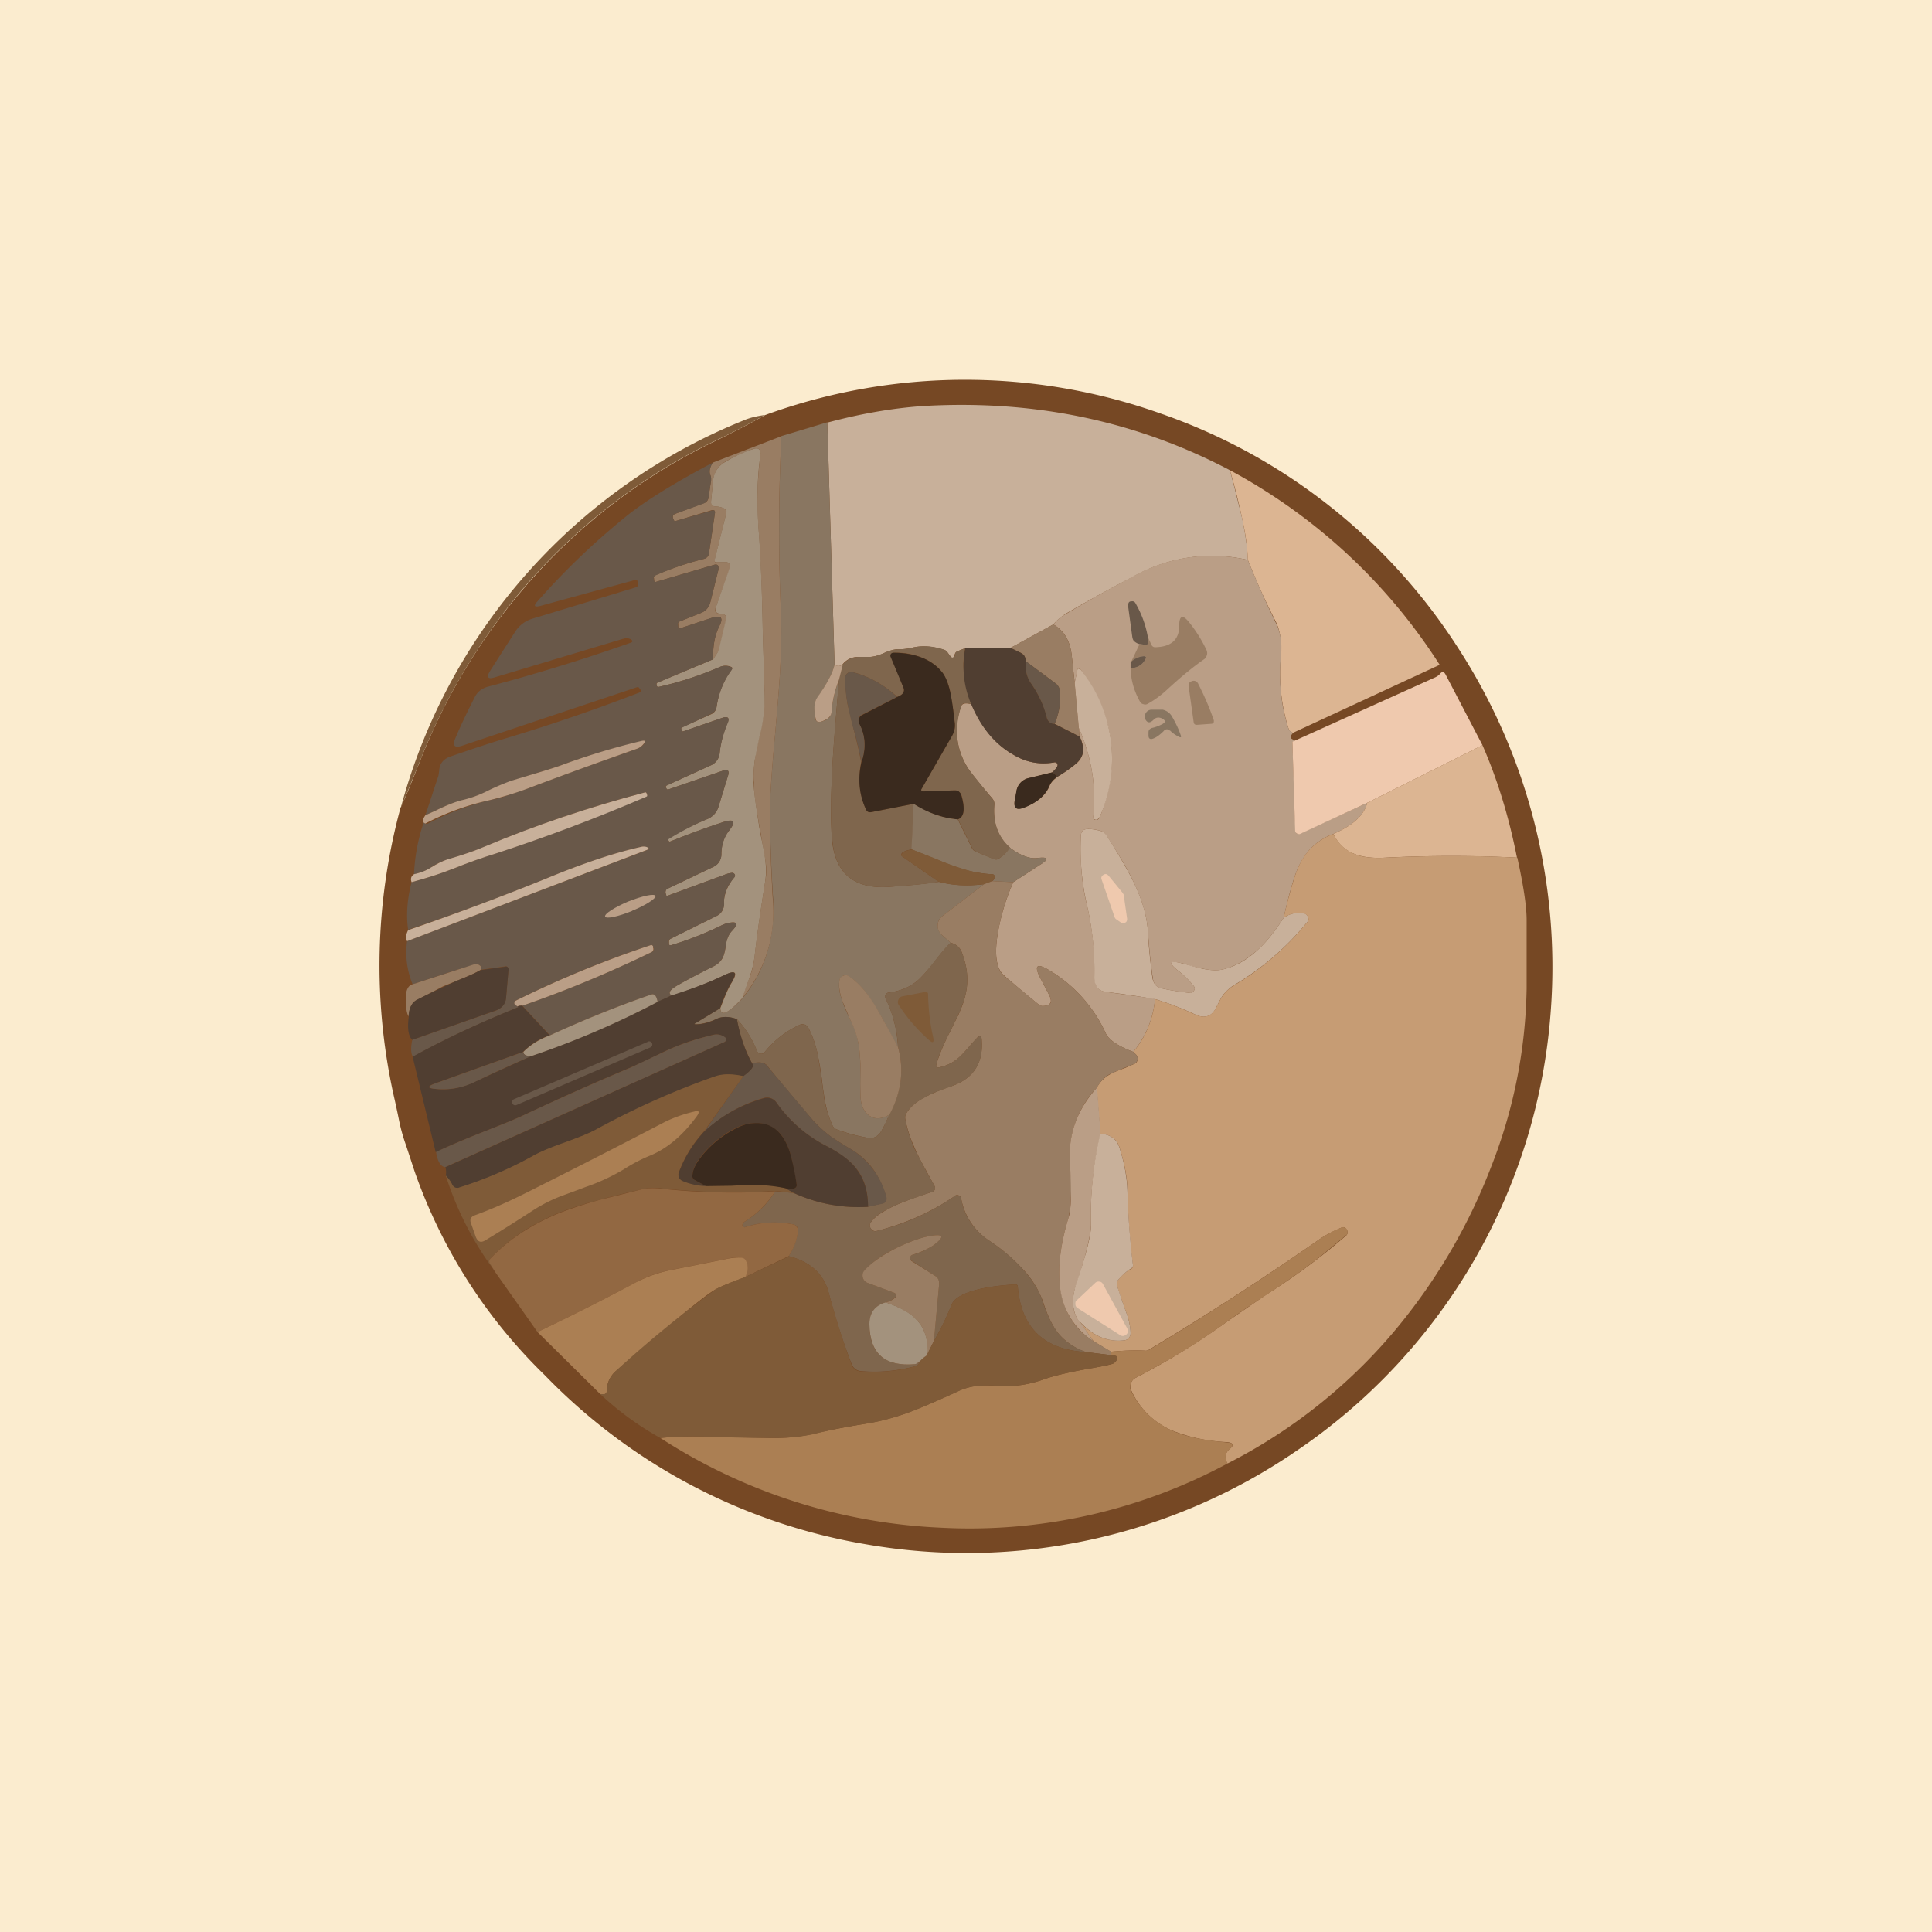 <!-- by TradingView --><svg width="56" height="56" viewBox="0 0 56 56" xmlns="http://www.w3.org/2000/svg"><path fill="#FBECCF" d="M0 0h56v56H0z"/><path d="M11.6 23.44c.2-.43.37-.87.55-1.32.7-1.8 1.66-3.43 2.89-4.9a16.92 16.92 0 0 1 5.74-4.46c.47-.23.93-.47 1.4-.73A16.93 16.93 0 0 1 33.68 12a16.74 16.74 0 0 1 8.57 6.76 17.01 17.01 0 0 1 2.7 10.54 16.86 16.86 0 0 1-7.38 12.76 16.92 16.92 0 0 1-12.48 2.7 16.86 16.86 0 0 1-9.3-4.9 15.24 15.24 0 0 1-3.77-5.9l-.25-.76a5.2 5.2 0 0 1-.21-.76 28.8 28.8 0 0 0-.16-.74 17.45 17.45 0 0 1 .2-8.25Z" fill="#764824"/><path d="m35.65 13.63.15.57c.11.45.2.78.24 1 .07.37.12.72.13 1.03a4.64 4.64 0 0 0-3.35.5c-.83.43-1.47.79-1.93 1.06-.15.1-.27.2-.36.31l-1.24.68h-1.3l-.22.09a.13.13 0 0 0-.1.12l-.01.05c-.04.03-.07.03-.1 0l-.11-.15a.2.2 0 0 0-.1-.06c-.32-.1-.63-.13-.94-.05a1.7 1.7 0 0 1-.39.04c-.1 0-.25.04-.42.12a1.08 1.08 0 0 1-.55.1c-.15 0-.26 0-.33.02a.56.56 0 0 0-.3.2c-.08.06-.16.06-.23 0l-.21-7.01c.97-.26 1.9-.42 2.77-.48 3.22-.19 6.18.43 8.9 1.86Z" fill="#C8B09A"/><path d="M22.17 12.03c-.46.26-.92.5-1.4.73a16.92 16.92 0 0 0-5.74 4.46 17.72 17.72 0 0 0-2.88 4.9l-.54 1.32a16.8 16.8 0 0 1 9.91-11.24c.2-.09.42-.14.65-.17Z" fill="#7F5B38"/><path d="m23.98 12.25.21 7.01c-.05.24-.22.56-.5.97-.09.13-.1.32-.06.6.02.08.07.11.16.09.2-.05.3-.14.3-.26.04-.33.11-.65.23-.96l-.1 1.2c-.06.75-.1 1.32-.11 1.7-.03.62-.03 1.19 0 1.69.08 1 .61 1.47 1.61 1.42.7-.05 1.19-.1 1.5-.15.38.1.8.13 1.3.07l-1.2.92a.34.34 0 0 0-.14.27c0 .12.04.2.12.28l.26.23c-.14.12-.3.32-.5.58-.21.26-.38.45-.51.55-.22.17-.48.27-.79.31a.11.11 0 0 0-.09.06.11.11 0 0 0 0 .11c.21.43.33.9.36 1.41-.07-.1-.16-.28-.29-.52a9.5 9.5 0 0 0-.5-.86c-.2-.3-.41-.53-.64-.67a.16.16 0 0 0-.17-.01.17.17 0 0 0-.1.14c-.02.17 0 .36.08.57a4.72 4.72 0 0 0 .3.68c.11.23.18.52.21.86a9.6 9.6 0 0 1 .02 1.16c0 .28.07.48.22.61.17.14.37.14.62 0a4.2 4.2 0 0 0-.07.15c-.08.18-.15.3-.2.38-.1.12-.22.17-.36.14a5.43 5.43 0 0 1-.89-.24.23.23 0 0 1-.13-.12c-.09-.2-.16-.41-.21-.67a9.53 9.53 0 0 1-.1-.69 9.32 9.32 0 0 0-.13-.75 2.86 2.86 0 0 0-.26-.72.19.19 0 0 0-.1-.09.18.18 0 0 0-.14 0c-.4.18-.75.45-1.03.8a.12.12 0 0 1-.12.04.12.12 0 0 1-.1-.08 2.86 2.86 0 0 0-.58-.92c-.22-.08-.41-.08-.56-.02-.22.1-.42.16-.62.17-.06 0-.07-.01-.01-.04l.71-.43c0 .25.22.16.63-.27.66-.8.96-1.76.9-2.89-.08-1.22-.1-2.22-.08-3 .02-.37.06-.97.14-1.81.07-.8.12-1.4.14-1.8.04-.69.05-1.3.02-1.82-.07-1.67-.06-3.33.02-4.99l1.33-.4Z" fill="#897661"/><path d="M22.65 12.64a54.35 54.35 0 0 0-.02 4.99c.03.53.02 1.13-.02 1.82-.02.4-.07 1-.14 1.8-.08.84-.12 1.44-.14 1.8-.03.8 0 1.8.07 3.01a3.92 3.92 0 0 1-.9 2.89l.22-.6c.08-.2.12-.4.15-.6.08-.72.19-1.45.31-2.2.04-.2.04-.42 0-.64l-.13-.75c-.12-.66-.2-1.15-.2-1.48-.02-.2 0-.42.03-.66a11.18 11.18 0 0 1 .21-1.05c.06-.3.08-.62.07-.95l-.05-1.67a57.6 57.6 0 0 0-.12-2.99c-.06-.74-.04-1.46.05-2.16.02-.18-.05-.24-.23-.18-.27.1-.53.21-.8.37-.2.12-.31.3-.34.54l-.06.6c0 .1.04.15.14.15a.6.6 0 0 1 .22.05c.07.03.1.08.08.15l-.33 1.33c-.02.06 0 .1.07.1h.28a.1.1 0 0 1 .1.13l-.43 1.19a.1.1 0 0 0 0 .1.1.1 0 0 0 .08.05l.13.02c.08.02.12.07.1.16l-.2.86a.3.3 0 0 1-.04.08l-.14.21c-.01-.38.05-.7.17-.94.14-.27.07-.35-.21-.26l-.91.3c-.03 0-.05 0-.06-.04v-.07c-.01-.04 0-.07.05-.09l.6-.24a.44.44 0 0 0 .28-.32l.23-.92c.03-.14-.02-.2-.15-.15l-1.64.48c-.04.02-.06 0-.07-.04v-.05c-.02-.04 0-.07.04-.1.45-.19.92-.35 1.4-.47a.19.19 0 0 0 .15-.16l.17-1.15c.02-.09-.02-.12-.1-.1l-1.03.31c-.03.01-.05 0-.06-.03l-.02-.05c-.02-.06 0-.1.07-.13l.8-.3c.1-.02.15-.09.16-.19l.07-.47c0-.06 0-.11-.02-.16-.04-.1-.02-.22.07-.36l2-.77Z" fill="#997D63"/><path d="M21.5 28.95c-.4.43-.61.52-.62.27.14-.36.24-.6.33-.74.18-.3.12-.37-.2-.22-.45.22-.96.41-1.53.6-.13-.06-.08-.16.14-.29.35-.2.7-.38 1.06-.56a.58.58 0 0 0 .27-.25c.03-.07.06-.17.08-.3.01-.11.03-.19.05-.24a.59.59 0 0 1 .13-.23c.21-.22.17-.3-.13-.23a.91.91 0 0 0-.2.08c-.48.23-.96.42-1.44.56-.03 0-.04 0-.05-.04v-.05c0-.05.01-.08.05-.1l1.33-.66a.37.37 0 0 0 .16-.14.36.36 0 0 0 .05-.2c0-.27.1-.53.3-.78a.07.07 0 0 0 .02-.08c-.02-.03-.04-.05-.08-.05a.8.8 0 0 0-.23.06l-1.63.6c-.03.02-.05 0-.05-.02l-.02-.06c0-.06.01-.1.06-.12l1.32-.63a.4.4 0 0 0 .24-.37c0-.27.08-.5.22-.68.21-.27.16-.36-.17-.25-.52.17-1.03.36-1.53.56-.02.01-.04 0-.05-.02l-.02-.04.01-.02a8 8 0 0 1 1.11-.56c.18-.07.3-.2.35-.38l.27-.88c.05-.15 0-.2-.15-.15l-1.57.54c-.03.01-.05 0-.06-.02l-.02-.04c0-.02 0-.04.02-.05l1.27-.58a.43.43 0 0 0 .27-.36c.03-.29.1-.57.22-.86.08-.16.02-.22-.15-.16l-1.13.39c-.02 0-.03 0-.04-.02l-.01-.04c-.01-.03 0-.05.02-.06l.85-.38a.26.26 0 0 0 .15-.21c.06-.4.2-.76.43-1.07.04-.05.03-.08-.03-.1a.41.41 0 0 0-.3.01 9.9 9.9 0 0 1-1.78.58c-.03 0-.04 0-.05-.03l-.01-.04c0-.02 0-.04.02-.05l1.62-.68.13-.2a.3.3 0 0 0 .04-.1l.2-.85c.03-.09 0-.14-.1-.16l-.12-.02a.1.1 0 0 1-.07-.06.1.1 0 0 1-.01-.09l.42-1.2a.1.1 0 0 0-.09-.13h-.28c-.07 0-.1-.03-.07-.1l.33-1.32c.02-.07 0-.12-.08-.15a.6.6 0 0 0-.22-.05c-.1 0-.15-.05-.14-.15l.06-.6a.67.67 0 0 1 .35-.54c.26-.16.52-.28.8-.37.16-.06.24 0 .22.18-.1.7-.1 1.42-.05 2.16.05.67.1 1.67.12 2.99l.05 1.67a4.18 4.18 0 0 1-.15 1.34l-.13.66c-.03.24-.05.46-.04.66.02.33.09.82.2 1.48.07.33.12.58.14.75.03.22.03.44 0 .64-.12.75-.23 1.48-.31 2.2-.03.2-.08.4-.15.6l-.21.6Z" fill="#A3927D"/><path d="M20.66 13.41c-.09.14-.11.26-.07.36.02.05.03.1.02.16l-.07.47a.23.23 0 0 1-.16.2l-.8.29c-.07.02-.09.07-.07.13l.02.05c.01.03.03.04.06.03l1.03-.3c.08-.03.12 0 .1.09l-.17 1.15a.19.19 0 0 1-.15.16c-.48.12-.95.28-1.4.48-.04.02-.06.05-.05.1l.01.04c0 .04.03.06.07.04l1.64-.48c.13-.04.18 0 .15.15l-.23.92a.44.44 0 0 1-.28.32l-.6.24c-.05.02-.06.05-.06.1l.01.06c0 .04.02.05.06.04l.9-.3c.29-.09.36 0 .22.26-.12.25-.18.56-.17.94l-1.62.68c-.02.01-.03.03-.02.05l.01.04c0 .02.02.03.05.03.6-.13 1.19-.33 1.78-.58a.4.4 0 0 1 .3 0c.06.01.07.04.03.1-.22.3-.37.66-.43 1.06a.26.26 0 0 1-.15.2l-.85.4c-.03 0-.03.02-.02.05l.01.04c.01.02.02.02.04.02l1.13-.39c.17-.06.23 0 .16.16-.12.29-.2.57-.23.86a.43.43 0 0 1-.27.36l-1.27.58c-.02.01-.03.03-.02.05l.02.04c.01.02.03.03.06.02l1.57-.54c.15-.05.2 0 .15.15l-.27.88a.57.57 0 0 1-.35.38 8 8 0 0 0-1.11.58l.01.04c.01.03.03.03.05.02.5-.2 1-.39 1.53-.56.33-.1.38-.02.17.25-.14.19-.22.41-.22.68a.4.4 0 0 1-.24.37l-1.32.63c-.05.03-.06.06-.06.12l.02.06c0 .03.02.04.05.02l1.63-.6a.8.8 0 0 1 .23-.06c.04 0 .06.02.08.05.01.03 0 .06-.01.08-.22.25-.32.5-.3.77 0 .08-.02.14-.06.2a.37.37 0 0 1-.16.15l-1.33.66c-.04.02-.06.05-.05.1v.05c0 .03.02.04.05.04.48-.14.96-.33 1.44-.56a.9.9 0 0 1 .2-.08c.3-.06.34.01.13.23a.59.59 0 0 0-.13.23 1.6 1.6 0 0 0-.05.23c-.02.14-.05.24-.08.3a.58.58 0 0 1-.27.26c-.36.18-.71.36-1.06.56-.22.13-.27.23-.14.28l-.42.2c-.03-.18-.09-.26-.19-.22-1 .34-1.97.74-2.93 1.18l-.8-.86c1.25-.43 2.5-.95 3.74-1.55a.1.1 0 0 0 .06-.05.1.1 0 0 0 0-.08l-.01-.04c-.02-.03-.04-.05-.08-.03-1.35.44-2.64.98-3.9 1.6a.07.07 0 0 0-.04.07c0 .03.01.05.04.07l.09.05c-1.09.44-2.11.91-3.07 1.44-.06-.08-.07-.25-.02-.49l2.4-.84c.2-.07.3-.2.32-.39l.07-.81c0-.03 0-.05-.03-.07a.07.07 0 0 0-.06-.02l-.72.1c.01-.05.02-.08.01-.09a.16.16 0 0 0-.08-.06.16.16 0 0 0-.11 0c-.6.18-1.19.37-1.79.57a2.4 2.4 0 0 1-.16-1.25l6.95-2.64c.07-.03.07-.06 0-.08a.3.3 0 0 0-.18-.01c-.76.17-1.66.47-2.7.9a67.82 67.82 0 0 1-4.04 1.5c-.06-.41-.03-.88.1-1.38.41-.11.82-.24 1.23-.4.42-.17.82-.31 1.2-.43a46.5 46.5 0 0 0 4.4-1.69l-.02-.06c-.01-.02-.03-.03-.05-.02-1.63.43-3.17.95-4.61 1.56-.32.13-.69.26-1.1.38-.16.05-.32.12-.48.23-.15.1-.32.16-.5.2a5.5 5.5 0 0 1 .3-1.56c-.05-.01-.06 0-.03.05.01.02.04.04.06.04a.1.1 0 0 0 .08 0 7.41 7.41 0 0 1 2.08-.74l.82-.28c1.03-.39 2.08-.77 3.16-1.15a.41.41 0 0 0 .17-.11c.1-.1.07-.14-.06-.1-.74.17-1.47.39-2.2.65-.18.07-.46.16-.83.27l-.73.23c-.27.1-.5.19-.7.3-.24.11-.49.2-.76.27-.18.04-.42.13-.74.29l-.29.13.38-1.15.02-.14c.01-.2.12-.34.32-.41.58-.2 1.14-.39 1.68-.55a53.72 53.72 0 0 0 3.84-1.32V20l-.03-.04c-.02-.04-.04-.05-.08-.04l-5.08 1.7c-.2.06-.27 0-.19-.2.15-.36.34-.76.57-1.21.07-.15.2-.25.36-.3 1.4-.37 2.8-.8 4.16-1.28.06-.02.06-.05.02-.09-.06-.04-.13-.05-.22-.03l-3.73 1.12c-.21.07-.26 0-.14-.19l.71-1.11a.9.9 0 0 1 .52-.4l2.97-.9c.07-.02.1-.06.08-.13l-.01-.05c-.01-.04-.03-.05-.07-.04l-2.74.75c-.19.05-.21 0-.09-.13.8-.91 1.68-1.75 2.64-2.52.55-.43 1.36-.93 2.44-1.5Z" fill="#695849"/><path d="M35.65 13.63a16.4 16.4 0 0 1 6.08 5.64l-4.25 1.97a.17.17 0 0 1-.13-.12 5.3 5.3 0 0 1-.22-2.12c.03-.38-.02-.71-.15-.98-.3-.59-.57-1.18-.81-1.79a6.29 6.29 0 0 0-.13-1.03 19.03 19.03 0 0 0-.39-1.57Z" fill="#DCB592"/><path d="M36.17 16.23c.24.6.51 1.2.8 1.8.14.26.2.59.16.97-.07.74 0 1.45.22 2.12.02.06.07.1.13.12l-.06.08c-.02.04-.02.07.03.1.11.06.12.09.01.08l.09 2.57c0 .04.01.07.04.09a.1.1 0 0 0 .1 0l1.94-.89c-.09.36-.42.66-.98.9-.42.16-.73.43-.93.8-.09.15-.16.33-.23.55a12.61 12.61 0 0 0-.28 1.08c-.23.36-.47.67-.74.92-.33.3-.68.5-1.03.58-.13.03-.28.03-.46 0a4.32 4.32 0 0 1-.68-.17c-.42-.1-.46-.03-.12.23.15.12.29.26.42.42.03.04.04.08.01.13a.11.11 0 0 1-.12.07 7.07 7.07 0 0 1-.85-.14.27.27 0 0 1-.17-.12.5.5 0 0 1-.06-.2c-.07-.47-.11-.93-.14-1.36-.03-.42-.17-.9-.44-1.45-.15-.32-.41-.75-.77-1.31a.25.25 0 0 0-.14-.11 1.19 1.19 0 0 0-.39-.06c-.13 0-.2.07-.2.2-.03.74.03 1.4.17 1.98.16.68.24 1.38.23 2.12 0 .25.1.39.33.42l1.42.2a2.8 2.8 0 0 1-.63 1.54c-.45-.17-.71-.35-.8-.54a4.1 4.1 0 0 0-1.66-1.84c-.34-.2-.42-.12-.24.23l.26.5c.1.2.05.31-.18.32a.18.18 0 0 1-.12-.04c-.32-.26-.66-.54-1-.84-.24-.2-.3-.64-.17-1.33a6.3 6.3 0 0 1 .43-1.38l.77-.5c.28-.17.25-.24-.07-.2-.22.03-.49-.07-.8-.3-.34-.3-.49-.72-.45-1.23a.25.25 0 0 0-.06-.2c-.2-.23-.4-.47-.6-.73a2.02 2.02 0 0 1-.3-1.94c.03-.08.12-.1.3-.06.28.67.68 1.16 1.22 1.47.37.22.76.29 1.17.22.04-.01.07 0 .09.03.02.03.02.06 0 .1a.58.58 0 0 1-.15.16l-.66.16a.46.46 0 0 0-.37.4l-.05.26c-.03.21.05.28.25.2.4-.14.66-.36.77-.65a.55.55 0 0 1 .17-.2l.04-.04c.18-.1.36-.23.52-.36.14-.1.21-.23.23-.36a.75.75 0 0 0-.1-.45l-.02-.25c.37.84.51 1.7.42 2.58 0 .04 0 .06.04.08h.08a.2.2 0 0 0 .08-.1c.6-1.53.4-2.95-.58-4.27a.04.04 0 0 0-.05-.01c-.01 0-.03.01-.03.03l-.08.38-.08-.74c-.04-.46-.22-.77-.54-.95.1-.11.2-.22.36-.3.46-.28 1.1-.64 1.93-1.08a4.64 4.64 0 0 1 3.35-.49Z" fill="#BA9E86"/><path d="M33.27 18.46c.02.07.03.12.02.16 0 .05-.04.07-.08.07l-.18-.02a.37.37 0 0 1-.15-.08c-.03-.02-.05-.07-.06-.13l-.12-.88c0-.05 0-.1.03-.13a.1.1 0 0 1 .07-.02.1.1 0 0 1 .11.05c.18.31.3.64.36.98Z" fill="#695849"/><path d="M32.77 19.37c.21-.01.36-.11.44-.28.02-.05 0-.08-.05-.07a.59.59 0 0 0-.38.18l.25-.53.18.02c.04 0 .07-.02.08-.07.01-.04 0-.1-.02-.16l.1.22c.02.05.06.08.11.08.47-.01.7-.22.7-.62 0-.3.1-.34.29-.1a4 4 0 0 1 .5.8c.02.05.03.1.01.15a.2.2 0 0 1-.08.12c-.36.25-.7.54-1.05.86-.18.17-.38.32-.6.44a.14.14 0 0 1-.11 0 .14.14 0 0 1-.09-.06c-.17-.3-.27-.62-.28-.98ZM30.53 18.1c.32.18.5.5.54.95l.08.74.12 1.31.02.25-.72-.37c.13-.3.18-.62.15-.94a.3.3 0 0 0-.12-.23l-.86-.64a.42.42 0 0 0-.05-.16.27.27 0 0 0-.13-.1l-.27-.13 1.24-.68Z" fill="#997D63"/><path d="M27.98 18.79c-.11.46-.05 1 .18 1.62-.18-.05-.27-.03-.3.06-.23.73-.13 1.38.3 1.94l.6.74c.05.05.07.12.06.19-.04.51.11.92.46 1.23-.1.14-.21.25-.34.32a.14.14 0 0 1-.14.01l-.52-.22a.2.2 0 0 1-.1-.1l-.41-.83c.18-.07.21-.3.1-.7a.19.19 0 0 0-.08-.1.19.19 0 0 0-.12-.04l-.91.03c-.02 0-.04 0-.05-.02a.04.04 0 0 1 0-.05l.89-1.55c.07-.13.1-.26.07-.4l-.01-.15-.11-.68a1.58 1.58 0 0 0-.23-.59c-.15-.2-.36-.35-.63-.45-.25-.1-.51-.14-.79-.13a.09.09 0 0 0-.07.04.09.09 0 0 0 0 .09c.12.3.25.59.36.89.04.11-.02.2-.18.26-.4-.36-.83-.6-1.3-.72a.16.16 0 0 0-.14.03.16.16 0 0 0-.07.12c0 .24.02.5.07.8l.19.77c.1.4.17.7.2.9-.1.48-.05.93.14 1.36.03.07.08.1.16.08l1.22-.24-.05 1.32c-.13.02-.22.05-.28.1-.04.04-.04.08.01.11l1.05.73c-.3.06-.8.1-1.49.15-1 .05-1.53-.42-1.6-1.42-.04-.5-.04-1.07-.01-1.7.01-.37.05-.94.11-1.69l.1-1.2.1-.43c.09-.1.19-.18.3-.2.07-.03.18-.03.33-.03h.18c.09 0 .21-.04.37-.1.17-.08.31-.12.42-.12.14 0 .26-.01.4-.04.3-.08.61-.06.94.05a.2.2 0 0 1 .09.06l.1.14c.04.04.07.04.11 0a.06.06 0 0 0 .02-.04c0-.06.03-.1.09-.12l.21-.08Z" fill="#7F664D"/><path d="m29.29 18.78.27.13c.06.03.1.06.13.1.02.04.04.09.05.16-.03.24.02.45.14.63.23.34.39.67.46.99.01.06.04.1.07.13.04.04.1.06.15.06l.73.37c.08.15.11.3.1.45-.02.13-.1.25-.23.36-.16.13-.34.25-.52.36a.34.34 0 0 0-.15-.13.58.58 0 0 0 .15-.17.08.08 0 0 0 0-.09.08.08 0 0 0-.09-.03c-.41.07-.8 0-1.17-.22-.54-.3-.95-.8-1.23-1.47a2.76 2.76 0 0 1-.17-1.62l1.3-.01Z" fill="#503E31"/><path d="M27.76 23.75a2.74 2.74 0 0 1-1.28-.45l-1.23.24c-.07.01-.12-.01-.15-.08-.2-.43-.24-.88-.13-1.37.14-.4.12-.77-.07-1.12a.17.17 0 0 1 0-.14.18.18 0 0 1 .08-.1l1.03-.53c.16-.06.22-.15.18-.26l-.37-.89a.09.09 0 0 1 0-.09.09.09 0 0 1 .08-.04c.28 0 .54.04.79.13.27.1.48.26.63.45.1.13.17.33.23.59.03.15.07.38.1.68l.02.15c.02.14 0 .27-.07.4l-.89 1.55a.04.04 0 0 0 0 .05l.05.02.9-.03c.05 0 .1 0 .13.03s.06.06.07.1c.12.4.09.64-.1.71Z" fill="#3A2A1E"/><path d="M32.77 19.37v-.17a.59.59 0 0 1 .39-.18c.05 0 .07.02.05.07-.08.17-.23.27-.44.28ZM30.57 20.98a.21.21 0 0 1-.16-.06.25.25 0 0 1-.07-.13 2.93 2.93 0 0 0-.46-.99.89.89 0 0 1-.14-.63l.86.64a.3.3 0 0 1 .12.23c.03.32-.02.63-.15.94Z" fill="#695849"/><path d="M24.2 19.26c.06.06.14.06.23 0l-.11.44c-.12.3-.2.63-.22.96-.02.12-.12.2-.31.26-.09.02-.14-.01-.15-.1-.06-.27-.04-.46.04-.59.29-.41.46-.73.51-.97Z" fill="#BA9E86"/><path d="m31.27 21.1-.12-1.31.08-.38c0-.02.02-.03.03-.03l.05.01a4.14 4.14 0 0 1 .58 4.26.2.2 0 0 1-.08.1.08.08 0 0 1-.08 0c-.03 0-.05-.03-.04-.07.09-.88-.05-1.74-.42-2.58Z" fill="#C8B09A"/><path d="m26 20.2-1.02.52a.18.18 0 0 0-.09.1c-.01.06-.01.1.01.15.19.35.2.73.07 1.12-.04-.2-.1-.5-.21-.89-.1-.34-.15-.6-.19-.78a3.7 3.7 0 0 1-.07-.79c0-.05.03-.09.07-.12a.16.16 0 0 1 .13-.03c.48.12.91.36 1.3.72Z" fill="#695849"/><path d="m42.97 21.6-3.34 1.67-1.94.9a.1.1 0 0 1-.1-.01.1.1 0 0 1-.05-.09l-.08-2.57 4.08-1.84c.1-.04.16-.08.2-.13.06-.07.11-.07.16.02l1.07 2.05Z" fill="#EFC9AE"/><path d="m34.6 20.94-.15-1.07c0-.04.01-.08.05-.1.05-.04.11-.05.17-.02.02.02.05.04.06.07.18.35.33.7.45 1.05.01.03 0 .05 0 .07a.08.08 0 0 1-.07.04l-.42.03c-.05 0-.08-.02-.09-.07Z" fill="#997D63"/><path d="M33.91 21.18a.12.12 0 0 0-.1-.04.12.12 0 0 0-.08.05c-.1.1-.2.18-.31.22-.08.03-.13 0-.13-.09v-.09c0-.07.03-.1.1-.13.1-.02.2-.06.3-.11.1-.06.1-.1 0-.16-.1-.05-.18-.04-.25.03-.1.1-.17.1-.23.01a.2.2 0 0 1 0-.2.2.2 0 0 1 .17-.1h.32c.12.03.2.09.26.18.11.19.2.37.26.55.03.07.01.09-.06.05-.1-.05-.17-.1-.25-.18Z" fill="#897661"/><path d="M12.3 23.78c-.06.02-.05-.03.03-.15l.29-.13c.32-.16.56-.25.74-.3.27-.06.52-.15.76-.27.2-.1.43-.2.7-.3l.73-.22c.37-.11.65-.2.83-.27a20.2 20.2 0 0 1 2.2-.66c.13-.03.15 0 .06.1a.41.41 0 0 1-.17.12c-1.08.38-2.13.76-3.16 1.15a9.74 9.74 0 0 1-1.19.36 7.4 7.4 0 0 0-1.79.66.11.11 0 0 1-.06-.04c-.03-.05-.02-.06.03-.05Z" fill="#BA9E86"/><path d="M43.98 24.86a38.82 38.82 0 0 0-3.82 0c-.36.02-.65-.01-.88-.1-.28-.1-.5-.3-.63-.59.56-.24.89-.54.98-.9l3.34-1.67c.42.96.76 2.04 1 3.26Z" fill="#DCB592"/><path d="M30.49 22.39c.06.03.11.07.15.13l-.04.03a.55.55 0 0 0-.17.2c-.12.3-.37.52-.77.67-.2.07-.28 0-.25-.2l.05-.28a.46.46 0 0 1 .37-.39l.66-.16Z" fill="#3A2A1E"/><path d="M11.93 25.57c-.04-.1-.01-.18.07-.23.18-.04.35-.1.5-.2.16-.1.32-.18.47-.23.42-.12.8-.25 1.1-.38 1.45-.61 2.99-1.13 4.62-1.56.02-.01.04 0 .05.02l.02.06c0 .02 0 .03-.02.04-1.44.62-2.9 1.17-4.37 1.65-.39.12-.79.26-1.21.43-.4.16-.82.29-1.23.4Z" fill="#C8B09A"/><path d="m27.76 23.75.41.83a.2.2 0 0 0 .1.1l.53.22c.05.02.1.02.13 0a.96.96 0 0 0 .34-.33c.31.23.58.33.8.3.32-.04.35.03.07.2l-.77.5-.61-.03a.16.16 0 0 0 .07-.12c0-.05-.02-.08-.08-.08a3.64 3.64 0 0 1-.88-.16 9.95 9.95 0 0 1-.8-.3l-.65-.26.06-1.32c.43.27.86.42 1.28.45Z" fill="#897661"/><path d="M37.21 26.6a.77.77 0 0 1 .58-.13c.06.01.1.05.12.1.03.06.02.12-.02.16a8 8 0 0 1-2.13 1.83c-.11.07-.21.16-.3.27-.06.08-.12.2-.19.34-.13.3-.35.37-.64.23a8.6 8.6 0 0 0-1.15-.44c-.46-.08-.94-.15-1.43-.21-.22-.03-.33-.17-.33-.42a8.46 8.46 0 0 0-.22-2.12 7.26 7.26 0 0 1-.17-1.98c0-.13.07-.2.2-.2s.26.02.39.06c.06.02.1.05.14.1.36.57.61 1 .77 1.32.27.54.41 1.03.44 1.45.02.43.07.89.13 1.36a.5.5 0 0 0 .07.2c.04.06.1.1.17.12.3.07.59.11.85.14.06 0 .1-.02.12-.07a.11.11 0 0 0-.01-.13c-.13-.16-.27-.3-.42-.42-.34-.26-.3-.34.11-.23l.23.06c.2.06.36.1.46.11.18.03.33.03.46 0 .35-.08.7-.27 1.03-.58.27-.25.51-.56.74-.92Z" fill="#C8B09A"/><path d="M38.65 24.17c.14.29.35.48.63.59.23.09.52.12.88.1 1.26-.06 2.53-.07 3.82 0 .18.81.27 1.42.27 1.8v2a14.74 14.74 0 0 1-1.04 5.19 16.76 16.76 0 0 1-2.65 4.56 15.5 15.5 0 0 1-4.98 4.01c-.1-.17-.07-.3.06-.42.14-.11.11-.18-.07-.2a4.81 4.81 0 0 1-1.63-.35 2.28 2.28 0 0 1-1.15-1.15.26.26 0 0 1-.01-.2.27.27 0 0 1 .13-.16 20.72 20.72 0 0 0 2.64-1.62l1.16-.8a18.54 18.54 0 0 0 2.3-1.7.12.12 0 0 0 .05-.1.16.16 0 0 0-.04-.1c-.04-.05-.08-.06-.13-.04-.23.1-.46.21-.67.36a87.88 87.88 0 0 1-4.93 3.19.16.16 0 0 1-.09.02c-.33-.02-.66 0-1 .03l-.5-.3-.4-.56c.39.41.82.59 1.3.53a.2.2 0 0 0 .12-.07.2.2 0 0 0 .05-.13c0-.15-.03-.3-.08-.48l-.16-.45a5.9 5.9 0 0 1-.15-.45.18.18 0 0 1 .03-.17c.1-.13.23-.24.37-.32a.1.1 0 0 0 .06-.1c-.1-.76-.14-1.47-.16-2.15 0-.4-.09-.83-.24-1.3-.08-.22-.26-.35-.55-.37l-.1-1.34c.09-.15.2-.27.35-.36.1-.06.25-.13.46-.2l.27-.12c.06-.02.1-.07.1-.13a.17.17 0 0 0-.06-.16l-.06-.06c.35-.42.57-.93.63-1.53.4.12.78.27 1.15.44.3.14.5.06.64-.23.07-.14.13-.26.2-.35.08-.1.18-.19.3-.26a8 8 0 0 0 2.12-1.83c.04-.04.05-.1.02-.15a.15.15 0 0 0-.12-.1.77.77 0 0 0-.58.12 12.83 12.83 0 0 1 .28-1.07c.07-.23.14-.41.23-.57.2-.36.51-.63.93-.79Z" fill="#C69C74"/><path d="M11.8 27.28c-.05-.07-.04-.18.03-.32 1.37-.47 2.71-.97 4.04-1.51 1.04-.43 1.94-.73 2.7-.9a.3.3 0 0 1 .17 0c.08.03.08.06 0 .09l-6.94 2.64Z" fill="#C8B09A"/><path d="m26.43 24.62.64.25c.35.15.62.25.8.3.3.1.6.16.88.17.06 0 .08.03.08.08s-.03.1-.07.12l-.25.09c-.48.06-.91.04-1.3-.07l-1.05-.73c-.05-.03-.05-.07 0-.1.05-.06.14-.09.27-.1Z" fill="#7F5B38"/><path d="m32.57 25.93.1.7c0 .05-.01.09-.05.11a.11.11 0 0 1-.13 0l-.13-.09a.12.12 0 0 1-.05-.06l-.38-1.1c-.02-.05 0-.1.05-.13.06-.04.1-.03.15.02l.41.5.03.05Z" fill="#EFC9AE"/><path d="M29.37 25.57a6.3 6.3 0 0 0-.43 1.38c-.13.69-.07 1.13.16 1.33l1.01.84c.04.02.08.04.12.04.23-.01.29-.11.18-.32a249 249 0 0 0-.26-.5c-.18-.35-.1-.43.24-.23a4.1 4.1 0 0 1 1.66 1.84c.09.19.35.37.8.54l.06.06c.05.04.07.1.06.16a.17.17 0 0 1-.1.13l-.27.11c-.21.08-.36.15-.46.2a.96.96 0 0 0-.34.37 2.86 2.86 0 0 0-.79 2.12 6.3 6.3 0 0 1-.03 1.63c-.23.75-.32 1.4-.26 1.97.08.73.4 1.27.97 1.63l.52.31a.1.1 0 0 1 0 .1l-.73-.09a1.77 1.77 0 0 1-.82-.56c-.16-.21-.3-.5-.42-.88a2.7 2.7 0 0 0-.63-1 5.18 5.18 0 0 0-.91-.77 1.87 1.87 0 0 1-.84-1.24.1.1 0 0 0-.07-.09.1.1 0 0 0-.12.02c-.68.47-1.44.8-2.26 1.01a.15.15 0 0 1-.16-.06.15.15 0 0 1-.02-.17c.1-.17.35-.34.76-.53a10.8 10.8 0 0 1 1.03-.37.12.12 0 0 0 .07-.17l-.25-.46c-.17-.3-.28-.53-.35-.7-.12-.26-.2-.53-.25-.79-.01-.05 0-.1.02-.14.1-.18.28-.35.55-.49a5.49 5.49 0 0 1 .78-.32c.65-.23.93-.7.86-1.39 0-.02-.02-.04-.04-.05-.03 0-.05 0-.07.02l-.19.21c-.17.2-.3.34-.4.42-.16.13-.34.21-.54.25-.03 0-.04 0-.06-.02a.06.06 0 0 1-.01-.06c.07-.25.21-.6.44-1.04.1-.22.2-.38.24-.5.08-.18.14-.35.17-.51.09-.39.05-.79-.11-1.2a.43.43 0 0 0-.32-.28l-.26-.23a.34.34 0 0 1-.12-.28c0-.1.05-.2.14-.27l1.2-.92.24-.09.6.03Z" fill="#997D63"/><path d="M18.32 26.4c.4-.16.7-.36.68-.43-.03-.08-.38 0-.79.16-.4.17-.7.36-.67.44.03.07.38 0 .79-.17Z" fill="#BA9E86"/><path d="M27.56 27.33c.15.03.26.13.32.28.16.41.2.81.11 1.2-.03.16-.1.33-.17.51l-.24.5c-.23.44-.38.79-.44 1.04-.01.02 0 .04.01.06.01.02.03.02.06.02.2-.04.38-.12.54-.25.1-.08.23-.22.4-.42.08-.1.15-.17.2-.21a.06.06 0 0 1 .06-.02c.02 0 .03.03.04.05.07.7-.21 1.16-.86 1.39l-.07.03c-.32.11-.56.2-.71.3-.27.13-.45.3-.55.48a.22.22 0 0 0-.02.14c.04.26.13.53.24.8.07.16.2.39.36.7l.25.45a.12.12 0 0 1-.07.17l-.07.02c-.4.14-.73.25-.96.35-.42.19-.67.36-.76.53a.15.15 0 0 0 .02.17c.04.06.1.08.16.06.82-.2 1.58-.54 2.26-1.01a.1.1 0 0 1 .11-.02.1.1 0 0 1 .08.09c.09.51.37.93.84 1.24.36.24.66.5.91.77.31.33.52.67.62 1 .13.38.27.67.43.88.2.25.48.44.82.56-1.22-.07-1.88-.7-1.98-1.9 0-.04-.03-.06-.07-.06-.36.02-.7.06-1.02.13-.47.11-.75.26-.83.46-.14.36-.31.7-.51 1.05l.15-1.63a.26.26 0 0 0-.12-.26l-.68-.44a.09.09 0 0 1-.04-.1c0-.03.03-.06.07-.07.23-.06.43-.16.6-.27.35-.26.31-.35-.12-.27-.27.05-.59.17-.96.35-.41.2-.71.42-.9.64a.22.22 0 0 0-.06.2c.02.09.07.14.15.17l.75.28c.03.01.05.03.06.06 0 .03 0 .06-.03.08a.58.58 0 0 1-.27.14c-.31.09-.47.3-.47.63 0 .86.45 1.24 1.33 1.16.05 0 .12-.06.22-.17l-.13.17a.2.2 0 0 1-.12.07c-.52.13-1.04.18-1.55.13a.3.3 0 0 1-.16-.06.3.3 0 0 1-.1-.13c-.26-.67-.48-1.36-.67-2.08-.14-.54-.53-.9-1.16-1.06.14-.22.23-.46.27-.72 0-.05 0-.09-.03-.13a.17.17 0 0 0-.11-.07 2.7 2.7 0 0 0-1.39.08h-.05l-.03-.07c.01-.04.04-.08.08-.1.35-.22.64-.5.87-.87l.54.05a4.5 4.5 0 0 0 2.15.4l.42-.1a.14.14 0 0 0 .11-.16c-.07-.3-.2-.56-.36-.8a2.11 2.11 0 0 0-.68-.62 9.8 9.8 0 0 1-.57-.36c-.2-.15-.36-.3-.5-.45a78.9 78.9 0 0 1-1.34-1.6c-.08-.1-.23-.12-.44-.07a4.2 4.2 0 0 1-.44-1.28c.26.28.45.58.58.92.02.05.05.08.1.08.05.01.1 0 .12-.04.28-.35.63-.62 1.03-.8.04-.01.1-.02.14 0 .04.02.08.05.1.1.11.2.2.44.26.71.03.17.08.42.12.75l.1.7c.06.25.13.47.22.66.03.06.07.1.13.12.26.1.55.18.89.24.14.03.26-.02.36-.14.05-.07.12-.2.2-.38l.06-.15c.36-.65.44-1.3.26-1.96a3.5 3.5 0 0 0-.36-1.4.11.11 0 0 1 0-.12.11.11 0 0 1 .1-.06c.3-.04.56-.14.78-.31.13-.1.3-.29.5-.55.2-.26.37-.46.5-.58Z" fill="#7F664D"/><path d="M15.14 29.15c-.12 0-.15.02-.1.04l-.09-.05a.07.07 0 0 1-.04-.07c0-.03.02-.06.05-.07a30.17 30.17 0 0 1 3.89-1.6c.04-.02.06 0 .08.03v.04a.1.1 0 0 1 0 .08.1.1 0 0 1-.05.05c-1.24.6-2.49 1.12-3.74 1.55Z" fill="#BA9E86"/><path d="M13.93 28.11c-.14.09-.37.19-.67.31l-.42.17-.76.4c-.14.06-.22.23-.24.47-.06-.11-.08-.3-.08-.55.01-.23.08-.35.2-.38l1.79-.58a.16.16 0 0 1 .1 0c.04.02.07.04.09.07l-.01.1Z" fill="#997D63"/><path d="M11.95 30.14c-.11-.1-.15-.33-.1-.68 0-.24.09-.4.23-.48a32.5 32.5 0 0 1 1.18-.56c.3-.12.53-.22.67-.3l.72-.1c.02-.01.05 0 .06.01.02.02.03.04.03.07l-.07.81c-.01.19-.12.32-.33.39l-2.39.84ZM20.88 29.22l-.71.43c-.06.03-.05.04.01.04.2 0 .4-.06.62-.17.15-.06.34-.06.56.02.1.52.25.95.44 1.28.08.07 0 .2-.26.38-.32-.07-.6-.07-.82.01-1.06.36-2.2.88-3.43 1.53-.2.1-.5.23-.9.38-.44.15-.76.29-.97.4-.63.36-1.33.66-2.11.91a.16.16 0 0 1-.2-.08.93.93 0 0 0-.19-.27.52.52 0 0 0-.01-.25L21 30.2a.07.07 0 0 0 .04-.06c0-.03 0-.05-.03-.07a.4.4 0 0 0-.36-.07c-.55.13-1.03.3-1.46.51-.3.15-.6.3-.91.43-1 .42-2.01.87-3.05 1.36-.25.12-.65.28-1.2.5-.64.25-1.1.45-1.4.6l-.67-2.77c.96-.53 1.98-1 3.07-1.44-.05-.02-.02-.04.1-.04l.8.86c-.3.1-.56.27-.77.48l-2.57.92c-.21.08-.2.13.01.15.39.05.77-.02 1.15-.2l1.64-.75c1.26-.43 2.48-.95 3.66-1.57l.42-.19c.57-.18 1.08-.37 1.53-.59.32-.15.38-.08.2.22-.09.14-.2.38-.33.74Z" fill="#503E31"/><path d="M26.03 30.35c.18.66.1 1.31-.25 1.96-.25.14-.45.14-.62 0-.15-.13-.22-.33-.22-.61v-.25c.01-.4 0-.7-.02-.9a2.58 2.58 0 0 0-.28-1l-.23-.55c-.07-.21-.1-.4-.08-.57 0-.07.04-.12.1-.14a.16.16 0 0 1 .17 0c.23.15.44.37.65.68.12.17.28.46.5.86l.28.52Z" fill="#997D63"/><path d="M26.9 28.8c.01.46.06.89.15 1.27.03.15-.01.18-.13.07a4.97 4.97 0 0 1-.87-1.01.15.15 0 0 1-.01-.15.15.15 0 0 1 .11-.1l.68-.13a.06.06 0 0 1 .07.06Z" fill="#7F5B38"/><path d="M19.06 29.04a25 25 0 0 1-3.66 1.57c-.16 0-.23-.04-.23-.12.21-.21.47-.37.77-.48.96-.44 1.94-.84 2.93-1.18.1-.04.16.04.19.21Z" fill="#A3927D"/><path d="M12.9 33.83c-.13-.02-.22-.17-.26-.44.3-.14.76-.34 1.39-.59.56-.22.96-.38 1.2-.5 1.05-.49 2.06-.94 3.06-1.36l.91-.43c.43-.21.91-.38 1.46-.51a.4.4 0 0 1 .36.07c.02.02.03.04.03.07 0 .02-.02.04-.05.06l-8.1 3.63ZM18.77 30.2l-3.87 1.66a.09.09 0 1 0 .07.17l3.88-1.67a.09.09 0 1 0-.07-.17ZM15.17 30.49c0 .08.07.12.23.12-.55.24-1.1.49-1.64.75a2.1 2.1 0 0 1-1.15.2c-.22-.02-.22-.07-.01-.15l2.57-.92ZM25.16 34.98c0-.44-.1-.8-.33-1.1-.18-.24-.5-.47-.93-.69a4 4 0 0 1-1.4-1.24.33.33 0 0 0-.35-.13 4.2 4.2 0 0 0-1.75 1l1.14-1.62c.26-.19.34-.31.26-.38.21-.05.36-.03.44.08l1.34 1.59c.14.15.3.3.5.45a9.68 9.68 0 0 0 .62.39 2.32 2.32 0 0 1 1 1.39c0 .03 0 .07-.02.1a.14.14 0 0 1-.1.07l-.42.09Z" fill="#695849"/><path d="M21.54 31.2 20.4 32.8c-.32.35-.56.74-.72 1.17a.19.19 0 0 0 0 .15.2.2 0 0 0 .1.1c.19.08.42.13.68.15l.74-.01c.34-.02.59-.02.76-.02.29 0 .55.04.8.1l.25.13-.54-.05c-1.14.07-2.25.04-3.35-.08a1.47 1.47 0 0 0-.5.03c-.53.12-.93.22-1.2.3-.45.11-.84.24-1.18.37-.84.34-1.52.79-2.03 1.35-.03.03-.04.07-.01.12l.16.26a9.35 9.35 0 0 1-1.44-2.8c.09.1.15.18.19.27.02.03.04.06.08.08.04.01.08.02.12 0a11.6 11.6 0 0 0 2.11-.9c.2-.12.53-.26.96-.41.41-.15.72-.27.91-.38a23.05 23.05 0 0 1 3.43-1.53c.22-.08.5-.08.82-.01Z" fill="#7F5B38"/><path d="m31.8 31.52.1 1.34c-.2.86-.3 1.74-.28 2.65 0 .27-.13.83-.41 1.68-.08.22-.11.41-.1.57 0 .26.08.45.2.56l.38.55a2.1 2.1 0 0 1-.97-1.63c-.06-.57.03-1.22.26-1.97.07-.22.08-.76.03-1.63-.04-.78.22-1.49.79-2.12Z" fill="#BA9E86"/><path d="M25.16 34.98a4.5 4.5 0 0 1-2.15-.4l-.25-.14c.12.04.22.04.28 0a.1.1 0 0 0 .05-.12 80.63 80.63 0 0 1-.14-.72c-.05-.22-.12-.4-.2-.54a.92.92 0 0 0-.96-.5c-.15 0-.33.07-.53.17a2.98 2.98 0 0 0-1 .87.98.98 0 0 0-.2.5c0 .04.03.08.07.1l.33.18a1.9 1.9 0 0 1-.68-.15.2.2 0 0 1-.1-.1.19.19 0 0 1 0-.15c.16-.43.4-.82.72-1.17a4.2 4.2 0 0 1 1.75-.98.33.33 0 0 1 .35.12 4 4 0 0 0 1.4 1.24c.44.22.75.45.93.7.22.29.33.65.33 1.09Z" fill="#503E31"/><path d="M13.65 35.45c-.04-.1 0-.18.1-.22.47-.17.95-.38 1.45-.63 1.36-.68 2.71-1.37 4.07-2.08a4 4 0 0 1 .85-.3c.14-.04.17 0 .08.13-.4.55-.84.92-1.32 1.13-.3.12-.56.26-.81.42-.34.2-.7.37-1.08.5l-.78.29a4.5 4.5 0 0 0-.74.38 49 49 0 0 1-1.4.88c-.13.08-.22.05-.28-.1l-.14-.4Z" fill="#AB7F53"/><path d="M22.76 34.44a4.27 4.27 0 0 0-.8-.09c-.17 0-.42 0-.76.02l-.74.01-.33-.18a.11.11 0 0 1-.06-.1c0-.16.07-.32.2-.5a2.98 2.98 0 0 1 1-.86c.2-.11.37-.17.52-.18.43-.05.75.12.96.5.08.14.15.32.2.54a8.23 8.23 0 0 1 .14.72.1.1 0 0 1-.05.12c-.06.04-.16.04-.28 0Z" fill="#3A2A1E"/><path d="M31.3 38.32c-.11-.11-.18-.3-.2-.56 0-.16.03-.35.1-.57.29-.85.43-1.4.42-1.68-.02-.9.07-1.79.27-2.65.29.02.47.15.55.38.15.46.23.9.24 1.3.02.67.07 1.38.16 2.13a.1.1 0 0 1-.06.1c-.14.09-.26.2-.37.33a.18.18 0 0 0-.03.17l.15.45.16.45c.05.18.08.33.08.48a.2.2 0 0 1-.05.13.19.19 0 0 1-.13.07c-.47.06-.9-.12-1.28-.53Z" fill="#C8B09A"/><path d="M22.47 34.53c-.23.36-.52.65-.87.87a.15.15 0 0 0-.08.1c0 .02 0 .04.03.06.02.01.03.02.05.01a2.7 2.7 0 0 1 1.39-.08c.04 0 .08.03.1.07.04.04.05.08.04.13-.03.26-.12.5-.27.72l-1.27.61c.11-.2.11-.36 0-.5a.15.15 0 0 0-.11-.07c-.13 0-.25 0-.37.03l-1.7.34a3.6 3.6 0 0 0-.96.34c-.93.5-1.89.98-2.87 1.45l-1.22-1.73-.16-.26c-.03-.05-.02-.09 0-.12.52-.56 1.2-1.01 2.04-1.35.34-.13.73-.26 1.18-.38l1.2-.3c.15-.03.32-.04.5-.02 1.1.12 2.21.15 3.35.08Z" fill="#926842"/><path d="M35.58 42.42a15.77 15.77 0 0 1-8.32 1.86 16.3 16.3 0 0 1-8.12-2.6c.42-.04.84-.05 1.23-.04l1.92.04c.48.01.91-.03 1.28-.12.52-.12 1.02-.21 1.5-.29a6.7 6.7 0 0 0 1.37-.37 22.15 22.15 0 0 0 1.38-.6c.18-.07.36-.12.56-.14.13-.01.32 0 .56.01.43.03.86-.03 1.29-.18.28-.1.68-.2 1.23-.3.33-.06.59-.1.76-.15a.2.2 0 0 0 .12-.08.18.18 0 0 0 .04-.13c0-.02-.06-.04-.18-.05a.1.1 0 0 0 0-.1c.34-.03.67-.05 1-.03.03 0 .06 0 .1-.02a87.8 87.8 0 0 0 4.92-3.19c.21-.15.44-.27.67-.36.05-.02.1 0 .13.03s.04.07.04.1c0 .05-.01.08-.05.1l-.63.52c-.36.3-.91.7-1.67 1.2-.52.34-.9.6-1.16.79-.73.54-1.6 1.08-2.64 1.62a.27.27 0 0 0-.13.16.26.26 0 0 0 0 .2c.25.52.63.9 1.16 1.15.41.19.96.3 1.63.36.18.01.2.08.07.2-.13.1-.15.24-.06.41Z" fill="#AB7F53"/><path d="m27.07 38.87-.2.4c.04-.42-.06-.76-.29-1-.18-.2-.49-.38-.91-.52a.58.58 0 0 0 .28-.14.08.08 0 0 0 .02-.08.08.08 0 0 0-.06-.06l-.75-.28a.22.22 0 0 1-.15-.16.22.22 0 0 1 .05-.21c.2-.22.5-.43.91-.64.37-.18.7-.3.96-.35.43-.08.47.01.12.27-.17.11-.37.2-.6.27a.09.09 0 0 0-.07.08c0 .04 0 .07.04.1l.68.43c.1.06.13.15.12.26l-.15 1.63Z" fill="#997D63"/><path d="M21.6 37.02c-.47.17-.75.29-.87.36-.35.2-1.3 1-2.88 2.36a.75.75 0 0 0-.26.58c0 .05-.03.08-.08.1l-.11-.01-1.82-1.8c.98-.47 1.94-.95 2.87-1.45.3-.15.62-.27.97-.34l1.7-.34c.11-.02.23-.03.35-.03.05 0 .1.02.13.06.1.15.1.32 0 .51Z" fill="#AB7F53"/><path d="M22.86 36.41c.63.16 1.02.52 1.16 1.06.2.72.41 1.4.66 2.08a.3.3 0 0 0 .26.2c.52.04 1.04 0 1.56-.14a.2.2 0 0 0 .12-.07l.13-.17.12-.1.2-.4c.2-.34.37-.7.51-1.05.08-.2.36-.35.83-.46.32-.07.66-.11 1.02-.13.04 0 .06.02.07.06.1 1.2.76 1.83 1.98 1.9l.72.09c.12.01.18.03.18.05 0 .05 0 .1-.04.13a.2.2 0 0 1-.12.08c-.17.04-.43.1-.76.15-.55.1-.96.2-1.23.3-.43.15-.86.21-1.29.18a3.53 3.53 0 0 0-.56 0 1.67 1.67 0 0 0-.63.17c-.58.26-1.01.45-1.3.56-.5.19-.96.31-1.37.37-.5.08-1 .17-1.5.3-.38.08-.8.12-1.3.11-.63 0-1.27-.02-1.9-.04-.4-.01-.82 0-1.24.04a8.78 8.78 0 0 1-1.74-1.27h.1c.06 0 .08-.04.09-.1 0-.22.09-.41.26-.57a32.87 32.87 0 0 1 2.88-2.36c.12-.07.4-.19.86-.36l1.27-.6Z" fill="#7F5B38"/><path d="m31.97 37.22.7 1.28c.04.07.03.13-.02.18-.06.05-.12.06-.18.02l-1.23-.78a.14.14 0 0 1-.07-.11c0-.05 0-.1.04-.12l.53-.5a.14.14 0 0 1 .13-.04c.04 0 .08.03.1.07Z" fill="#EFC9AE"/><path d="M25.67 37.75c.42.14.73.31.91.52.23.24.33.58.3 1l-.13.1c-.1.1-.17.16-.22.17-.88.08-1.32-.3-1.33-1.16 0-.33.16-.54.47-.63Z" fill="#A3927D"/></svg>